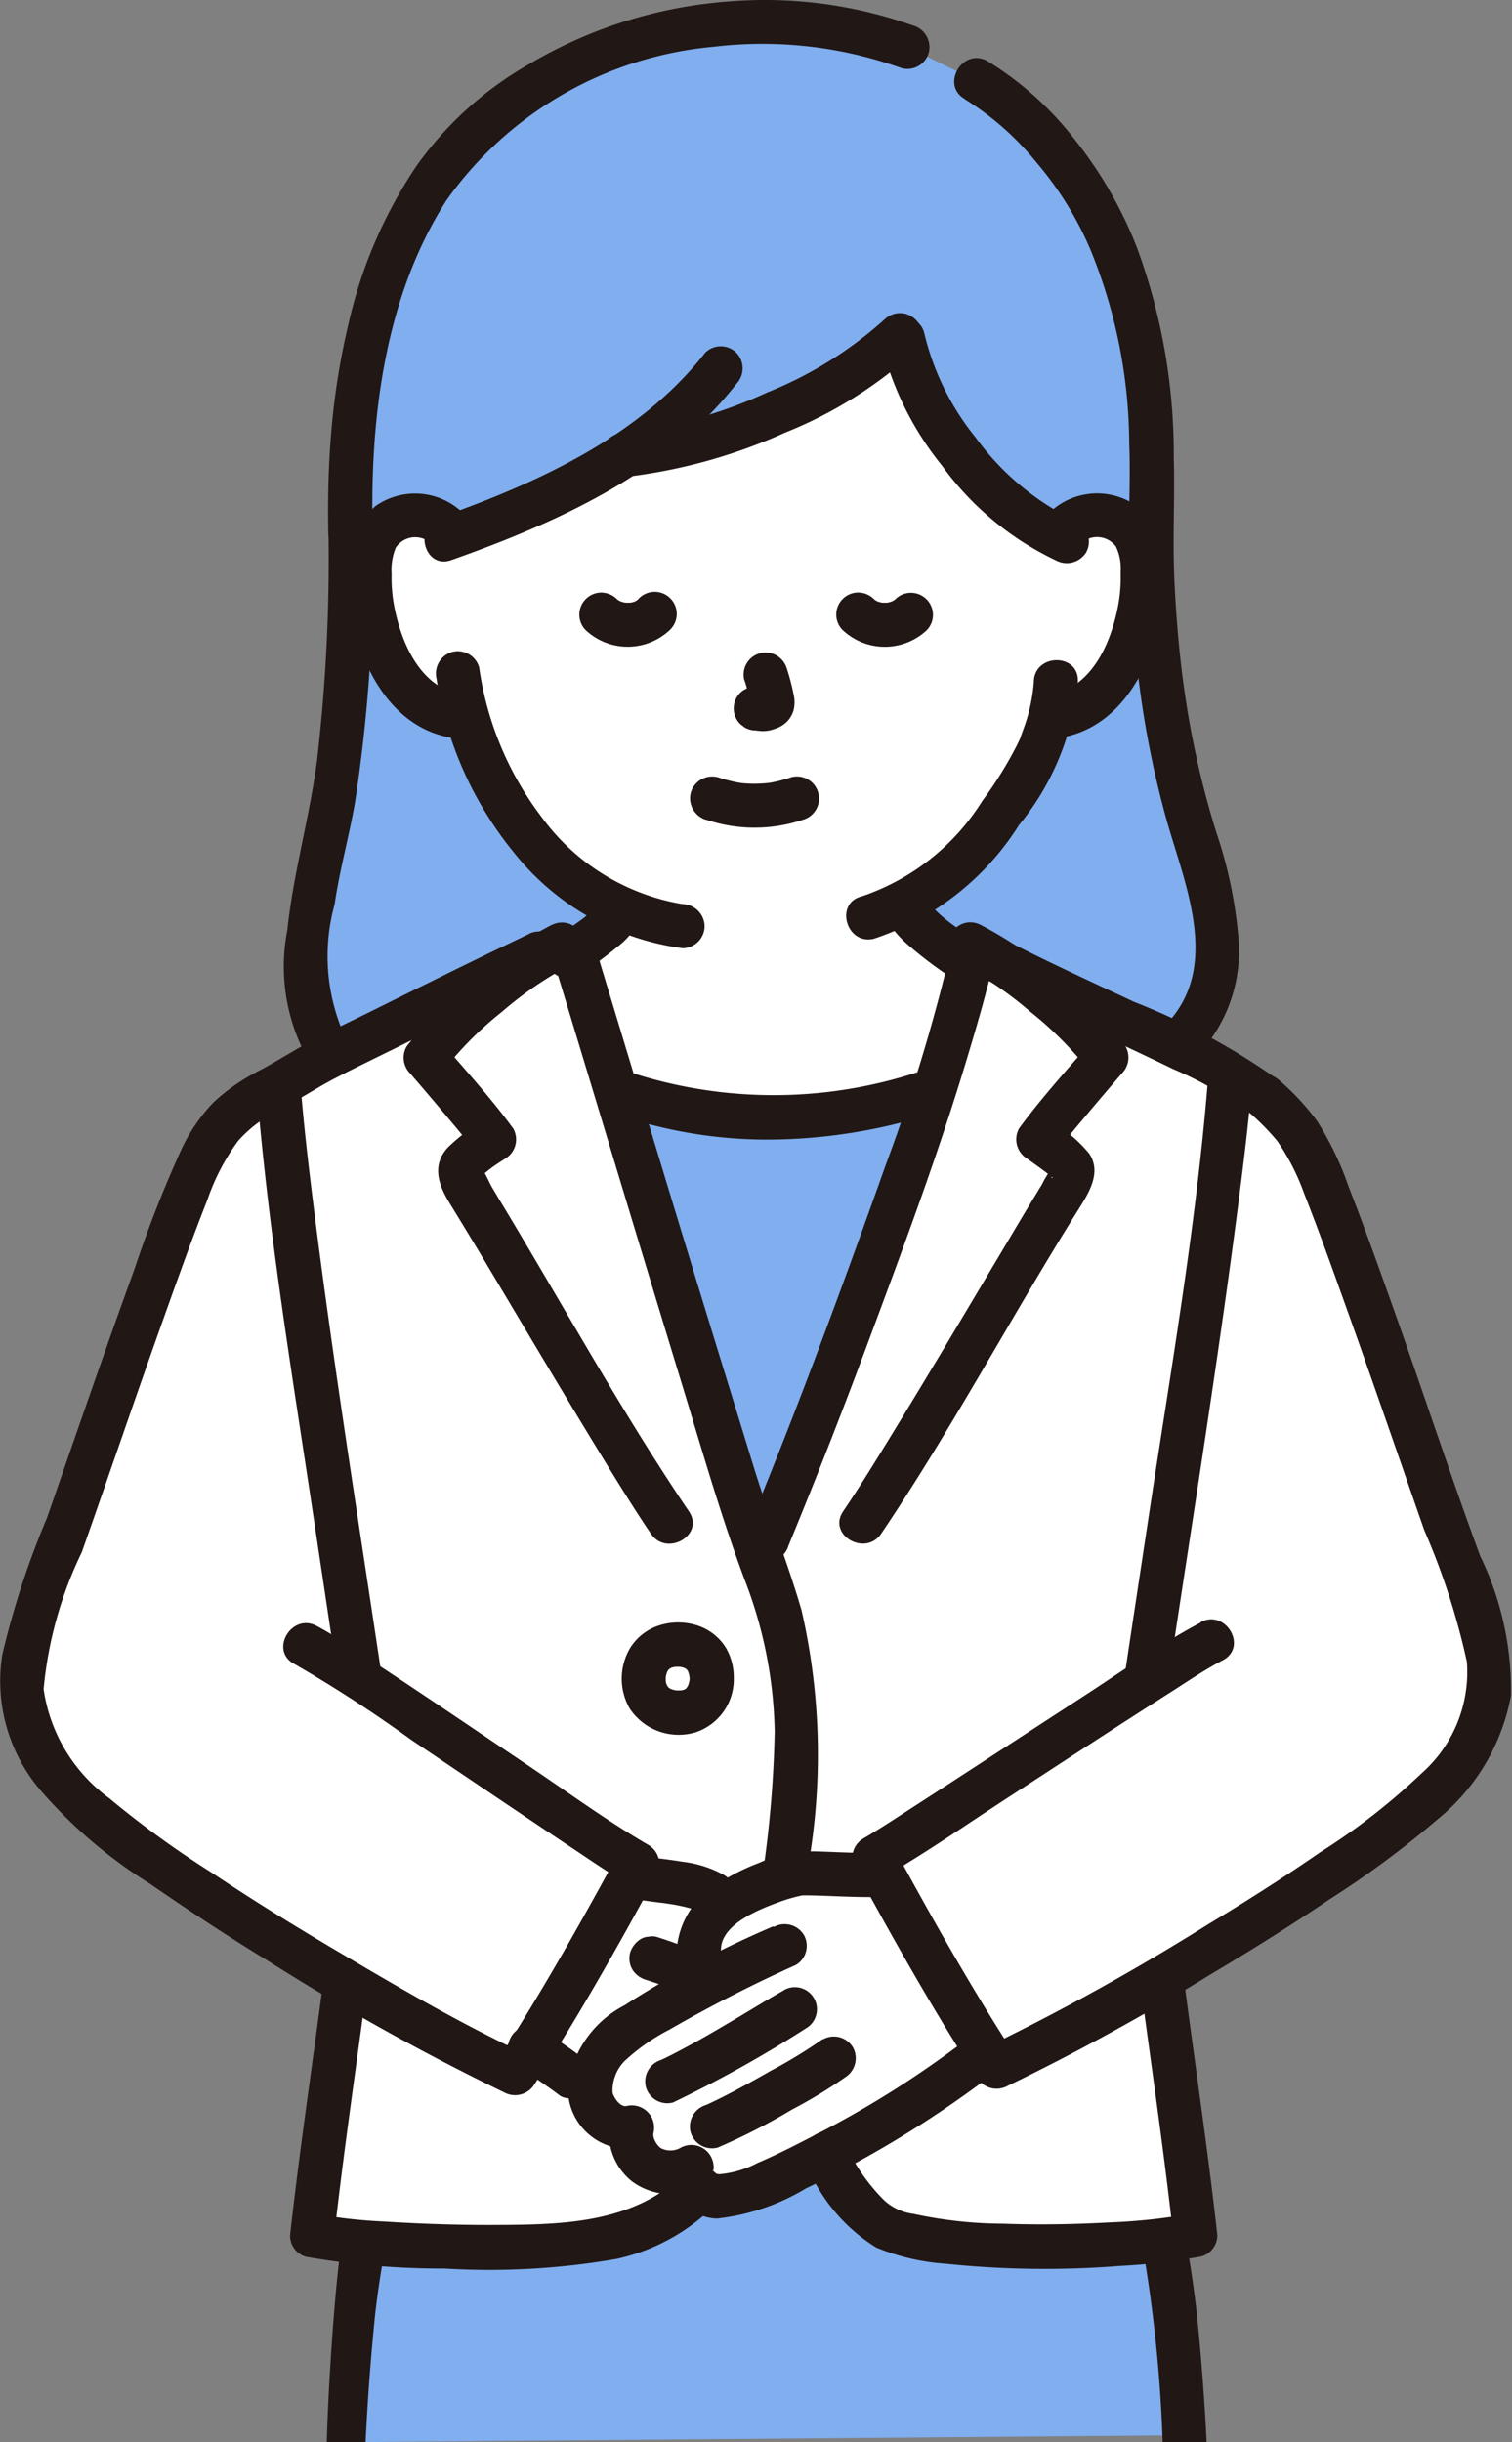 <svg xmlns="http://www.w3.org/2000/svg" viewBox="0 0 40.259 65"><rect x="0" y="0" width="40.259" height="65" fill="#808080" stroke="none"/><defs><style>.cls-1{fill:#fff;}.cls-2{fill:#80aeee;}.cls-3{fill:#211715;}.cls-4{fill:none;}</style></defs><g id="レイヤー_2" data-name="レイヤー 2"><g id="text"><path class="cls-1" d="M25.565,25.476a4.628,4.628,0,0,1-1.471-1.332c-.012-.03-.02-.056-.032-.085a10,10,0,0,0,3.688-4.3c.043-.133.132-.382.212-.679l.166-.027a2.077,2.077,0,0,0,.968-.436,3.115,3.115,0,0,0,.811-1.065,4.93,4.93,0,0,0,.5-2.616,1.645,1.645,0,0,0-.175-.662,1.19,1.19,0,0,0-2.048.029,7.248,7.248,0,0,1-2.4-1.973,7.338,7.338,0,0,1-1.773-3.456A13.809,13.809,0,0,1,18.5,11.762c-.325.088-.492.12-.817.182a9.954,9.954,0,0,1-1.1.169A20.55,20.55,0,0,1,14.5,13.294a17.64,17.64,0,0,1-2.474.922,1.192,1.192,0,0,0-1.994.062,1.658,1.658,0,0,0-.172.662,4.94,4.94,0,0,0,.5,2.616,3.13,3.13,0,0,0,.812,1.065,2.069,2.069,0,0,0,.967.436l.315.049a8.386,8.386,0,0,0,1.6,3.122,7.178,7.178,0,0,0,2.462,1.97.309.309,0,0,1-.014.04,4.055,4.055,0,0,1-1.391,1.2s-3.437,7.486,4.586,7.486S25.565,25.476,25.565,25.476Z"/><path class="cls-1" d="M21.984,57.313a4.193,4.193,0,0,0,1.643,2c1.547.692,6.538.518,8.2.179-.147-1.34-.532-4.086-.882-6.744l-.013-.106c1.556-.9,3.22-1.925,4.556-2.855,1.283-.892,3.021-1.97,3.839-3.629s.037-3.083-.715-5.235c-.793-2.267-2.411-6.994-3.319-9.308a4.958,4.958,0,0,0-1.636-2.436,8.418,8.418,0,0,0-1.784-1.066c-1.38-.685-4.316-2.009-5.707-2.748l-.233-.124a58.868,58.868,0,0,1-1.786,5.93c-1.549,4.345-2.675,7.3-3.918,10.288-.427-1.2-.779-2.412-1.156-3.623-.577-1.858-3.451-11.37-3.81-12.545l-.091-.3-.791.374c-1.652.783-4.374,2.143-5.751,2.827-.254.126-1.244.716-1.478.836a3.467,3.467,0,0,0-.561.314,4.535,4.535,0,0,0-1.637,2.438c-.907,2.313-2.526,7.041-3.317,9.308C.881,43.242.1,44.664.918,46.323s2.557,2.738,3.84,3.63c1.3.906,2.918,1.9,4.44,2.786l-.007.049c-.348,2.65-.731,5.38-.877,6.711,1.174.253,6.608.579,8.509-.1a4.63,4.63,0,0,0,1.827-1.156Z"/><path class="cls-1" d="M23.353,56.592c.119-.067.239-.135.356-.2a22.394,22.394,0,0,0,2.063-1.421c.165-.12.327-.243.484-.368-.977-1.535-1.873-3.115-2.742-4.706-.66.029-1.293-.027-2.032-.039a5.057,5.057,0,0,0-1.994.728,1.67,1.67,0,0,0-.874,1.236l.139,1.012c-.566.294-1.07.567-1.328.722a8.358,8.358,0,0,0-1.3.955,1.468,1.468,0,0,0-.289,1.607,1.027,1.027,0,0,0,.981.494,1.025,1.025,0,0,0,.342.966,1.123,1.123,0,0,0,1.26.082c-.163.219.211.876.769.792a5.237,5.237,0,0,0,1.17-.336C20.856,57.9,22.124,57.285,23.353,56.592Z"/><path class="cls-1" d="M17.627,50.056c-.285-.038-.573-.071-.833-.112-.843,1.546-1.71,3.082-2.651,4.577.355.25.718.483,1.059.747l.506.3a1.831,1.831,0,0,1,.419-1.064,8.423,8.423,0,0,1,1.3-.955c.258-.154.762-.427,1.328-.721l-.139-1.012a1.554,1.554,0,0,1,.636-1.072C19.156,50.3,18.4,50.159,17.627,50.056Z"/><path class="cls-2" d="M9.026,28c1.456-.724,3.846-1.915,5.353-2.629l.791-.374.091.3.013.044a3.616,3.616,0,0,0,1.229-1.1.373.373,0,0,0,.014-.04,7.191,7.191,0,0,1-2.463-1.97,8.4,8.4,0,0,1-1.6-3.122l-.315-.049a2.069,2.069,0,0,1-.967-.436,3.137,3.137,0,0,1-.811-1.065,4.939,4.939,0,0,1-.5-2.616,1.643,1.643,0,0,1,.173-.662,1.19,1.19,0,0,1,1.637-.4,1.207,1.207,0,0,1,.356.334,17.766,17.766,0,0,0,2.474-.922,20.558,20.558,0,0,0,2.084-1.182,9.722,9.722,0,0,0,1.1-.169c.324-.061.492-.095.816-.181a13.82,13.82,0,0,0,5.515-2.885,7.341,7.341,0,0,0,1.773,3.457,7.26,7.26,0,0,0,2.4,1.973,1.19,1.19,0,0,1,2.048-.03,1.642,1.642,0,0,1,.172.663,4.943,4.943,0,0,1-.5,2.616,3.147,3.147,0,0,1-.811,1.065,2.1,2.1,0,0,1-.969.436l-.166.026c-.079.3-.168.547-.212.679a9.988,9.988,0,0,1-3.688,4.3c.012.03.021.056.033.085a4.633,4.633,0,0,0,1.47,1.333,6.634,6.634,0,0,1,.144.672c.1-.375.176-.686.224-.91l.233.123c1.262.671,3.791,1.82,5.28,2.54.1-.064.147-.1.147-.1a3.17,3.17,0,0,0,.8-2.037,9.1,9.1,0,0,0-.5-2.906,27.151,27.151,0,0,1-1.266-8.516h0a28.944,28.944,0,0,0-.056-3.918,11.292,11.292,0,0,0-2.92-6.882,6.584,6.584,0,0,0-1.664-1.4l-1.822-.891A10.41,10.41,0,0,0,20.024.607,11.5,11.5,0,0,0,12.633,3.5C10.514,5.525,9.169,9.231,9.339,14.341h0a34.957,34.957,0,0,1-.681,7.938,19.032,19.032,0,0,0-.511,3.846,2.962,2.962,0,0,0,.42,1.5A3.767,3.767,0,0,0,9.026,28Z"/><path class="cls-2" d="M20.123,29.724a12.1,12.1,0,0,1-3.644-.67l-.084-.025c.99,3.27,2.306,7.615,2.677,8.8.377,1.211.729,2.424,1.156,3.622,1.244-2.984,2.369-5.942,3.918-10.287.247-.692.477-1.379.685-2.03l-.132.034a17.342,17.342,0,0,1-3.944.567C20.556,29.739,20.343,29.734,20.123,29.724Z"/><path class="cls-2" d="M31.532,64.815a38.54,38.54,0,0,0-.483-4.85c-.02-.114-.041-.23-.063-.347-2.107.243-6.02.293-7.357-.306a4.17,4.17,0,0,1-1.639-1.987c-.712.366-1.321.655-1.63.787a5.237,5.237,0,0,1-1.17.336.676.676,0,0,1-.561-.183A4.624,4.624,0,0,1,16.823,59.4c-1.467.523-5.041.447-7.135.269-.017.1-.035.2-.052.3A38.773,38.773,0,0,0,9.148,65"/><path class="cls-3" d="M28.827,14.425a.625.625,0,0,1,.877.11l.006.007a1.357,1.357,0,0,1,.128.687,4.075,4.075,0,0,1-.059.847c-.183,1.006-.69,2.216-1.809,2.416a.593.593,0,0,0-.411.722.6.6,0,0,0,.722.411c1.748-.313,2.583-2.284,2.714-3.868a2.452,2.452,0,0,0-.715-2.281,1.83,1.83,0,0,0-2.286.121.591.591,0,0,0,0,.83.6.6,0,0,0,.83,0Z"/><path class="cls-3" d="M27.528,18.139a4.612,4.612,0,0,1-.27,1.244c-.018.056-.143.382-.063.2q-.059.132-.123.261a10.456,10.456,0,0,1-.912,1.466,6.081,6.081,0,0,1-3.209,2.545c-.736.172-.424,1.3.312,1.132a7.258,7.258,0,0,0,3.866-3.024A7.024,7.024,0,0,0,28.7,18.137c.029-.755-1.145-.754-1.174,0Z"/><path class="cls-3" d="M12.27,13.6a1.831,1.831,0,0,0-2.285-.121,2.452,2.452,0,0,0-.715,2.281c.132,1.585.966,3.555,2.714,3.868a.6.6,0,0,0,.722-.411.593.593,0,0,0-.411-.722c-1.119-.2-1.626-1.409-1.809-2.416a4.041,4.041,0,0,1-.059-.8,1.589,1.589,0,0,1,.109-.7.62.62,0,0,1,.859-.18.437.437,0,0,1,.044.031.6.6,0,0,0,.83,0,.591.591,0,0,0,0-.83Z"/><path class="cls-3" d="M11.625,18.078a9.622,9.622,0,0,0,2.055,4.608,6.884,6.884,0,0,0,4.494,2.551.591.591,0,0,0,.587-.587.6.6,0,0,0-.587-.587,5.833,5.833,0,0,1-3.74-2.3,8.555,8.555,0,0,1-1.676-4,.592.592,0,0,0-.722-.411.6.6,0,0,0-.411.722Z"/><path class="cls-3" d="M24.322.684a11.785,11.785,0,0,0-4.94-.643A12.2,12.2,0,0,0,14.1,1.7a9.35,9.35,0,0,0-3.016,2.725A12.438,12.438,0,0,0,9.283,8.6a19.372,19.372,0,0,0-.466,2.942c-.045.537-.07,1.076-.078,1.614q-.006.459,0,.917c.007.292,0,.614.3.775l-.29-.507A46.485,46.485,0,0,1,8.44,20.25c-.2,1.517-.628,2.981-.79,4.507a5.045,5.045,0,0,0,.411,3.167.588.588,0,0,0,1.014-.593,5.173,5.173,0,0,1-.165-3.264c.132-.91.381-1.791.539-2.694a41.379,41.379,0,0,0,.478-7.032.587.587,0,0,0-.291-.507h0l.291.507c-.094-3.067.272-6.37,1.962-9.012A9.788,9.788,0,0,1,19,1.246a10.957,10.957,0,0,1,5.007.568.591.591,0,0,0,.722-.41.6.6,0,0,0-.411-.723Z"/><path class="cls-3" d="M25.7,2.647a7.687,7.687,0,0,1,1.9,1.68,8.99,8.99,0,0,1,1.438,2.326A13.765,13.765,0,0,1,30.067,11.8c.039.985-.025,1.967,0,2.948s.094,1.982.208,2.968a25.644,25.644,0,0,0,.8,4.156c.473,1.649,1.373,3.728.114,5.239-.481.576.345,1.411.83.83a4.048,4.048,0,0,0,.955-2.988,11.916,11.916,0,0,0-.59-2.806,24,24,0,0,1-.846-3.754c-.142-.983-.223-1.975-.269-2.967-.05-1.08.016-2.156-.016-3.237a15.924,15.924,0,0,0-.966-5.56,11.041,11.041,0,0,0-1.659-2.9,8.6,8.6,0,0,0-2.34-2.105c-.661-.367-1.254.646-.593,1.014Z"/><path class="cls-3" d="M18.776,9.388c-1.741,2.234-4.467,3.466-7.073,4.388-.707.25-.4,1.385.313,1.132,2.782-.985,5.73-2.3,7.59-4.69a.6.6,0,0,0,0-.83A.591.591,0,0,0,18.776,9.388Z"/><path class="cls-3" d="M16.6,12.7A14.387,14.387,0,0,0,20.9,11.516a11.427,11.427,0,0,0,3.5-2.2.588.588,0,0,0-.831-.83,10.454,10.454,0,0,1-3.143,1.96A12.687,12.687,0,0,1,16.6,11.523a.6.6,0,0,0-.587.587.592.592,0,0,0,.587.587Z"/><path class="cls-3" d="M28.709,13.9a7.084,7.084,0,0,1-2.736-2.261,6.96,6.96,0,0,1-1.36-2.759c-.176-.734-1.308-.424-1.132.312a8.294,8.294,0,0,0,1.6,3.2,7.941,7.941,0,0,0,3.036,2.524.606.606,0,0,0,.8-.21.593.593,0,0,0-.211-.8Z"/><path class="cls-3" d="M15.408,25.948a9.854,9.854,0,0,0,1.046-.76,1.938,1.938,0,0,0,.631-.835.587.587,0,1,0-1.132-.312c-.006.017-.013.035-.02.052l.059-.141a.782.782,0,0,1-.1.164L15.984,24a3.11,3.11,0,0,1-.556.519l.118-.092c-.235.181-.482.348-.732.509a.619.619,0,0,0-.269.353.6.6,0,0,0,.058.452.588.588,0,0,0,.8.21Z"/><path class="cls-3" d="M23.5,24.215a2.122,2.122,0,0,0,.135.314,2.205,2.205,0,0,0,.186.254,2.969,2.969,0,0,0,.345.355,11.031,11.031,0,0,0,1.106.845.587.587,0,0,0,.863-.662.656.656,0,0,0-.27-.353c-.2-.14-.405-.284-.6-.434l.119.091a4.063,4.063,0,0,1-.742-.687l.092.119a.991.991,0,0,1-.123-.2l.059.14c-.014-.032-.025-.065-.038-.1a.639.639,0,0,0-.27-.353.6.6,0,0,0-.452-.058.588.588,0,0,0-.352.269.576.576,0,0,0-.059.453Z"/><path class="cls-3" d="M19.823,18.109A4.78,4.78,0,0,1,20,18.8l-.021-.156a.339.339,0,0,1,0,.078L20,18.562a.189.189,0,0,1-.01.041l.059-.14-.015.027.091-.119a.115.115,0,0,1-.022.022l.119-.091a.5.5,0,0,1-.052.026l.14-.059a.53.53,0,0,1-.124.034l.156-.021a.535.535,0,0,1-.12,0l.156.021c-.085-.012-.17-.026-.255-.036a.65.65,0,0,0-.415.172.587.587,0,0,0,0,.83l.119.092a.582.582,0,0,0,.3.08l.017,0-.156-.021a2.568,2.568,0,0,0,.289.038.882.882,0,0,0,.334-.052.82.82,0,0,0,.334-.19.727.727,0,0,0,.181-.3.9.9,0,0,0,0-.454,5.822,5.822,0,0,0-.174-.663.613.613,0,0,0-.27-.351.587.587,0,0,0-.862.663Z"/><path class="cls-3" d="M22.44,16.772a1.635,1.635,0,0,0,2.237,0,.587.587,0,0,0-.83-.83h0a.871.871,0,0,1-.086.075l.118-.092a1.027,1.027,0,0,1-.206.118l.14-.059a1.071,1.071,0,0,1-.248.067l.156-.021a1.223,1.223,0,0,1-.331,0l.156.021a1.071,1.071,0,0,1-.248-.067l.141.059a1.027,1.027,0,0,1-.206-.118l.119.092a.86.86,0,0,1-.085-.075.608.608,0,0,0-.415-.172.587.587,0,0,0-.416,1Z"/><path class="cls-3" d="M17,15.942a.98.98,0,0,1-.084.075l.119-.092a.99.99,0,0,1-.2.118l.14-.059a1.042,1.042,0,0,1-.246.067l.157-.021a1.23,1.23,0,0,1-.332,0l.156.021a1.1,1.1,0,0,1-.25-.067l.14.059a1.008,1.008,0,0,1-.216-.124l.118.092a.832.832,0,0,1-.077-.068.61.61,0,0,0-.416-.172.588.588,0,0,0-.415,1,1.637,1.637,0,0,0,2.237,0,.588.588,0,1,0-.83-.832Z"/><path class="cls-3" d="M18.81,21.819a4.038,4.038,0,0,0,2.566,0,.587.587,0,1,0-.312-1.132,3.7,3.7,0,0,1-.588.151c-.065.009-.05.008.044-.006l-.075.008-.112.01c-.1.006-.2.01-.3.009s-.206-.009-.308-.019c-.138-.014.135.025,0,0-.049-.01-.1-.017-.147-.027a4.585,4.585,0,0,1-.463-.126.592.592,0,0,0-.722.411.6.6,0,0,0,.411.723Z"/><path class="cls-3" d="M9.734,65q.081-1.7.254-3.4c.065-.572.15-1.13.254-1.706a.6.6,0,0,0-.411-.722.592.592,0,0,0-.722.411v0c-.2,1.257-.375,4.049-.408,5.415"/><path class="cls-3" d="M32.128,65q-.087-1.739-.266-3.473-.117-.99-.294-1.972a.593.593,0,0,0-.722-.411.6.6,0,0,0-.411.722A37.873,37.873,0,0,1,30.957,65"/><path class="cls-4" d="M10.814,54.286h18.81"/><path class="cls-3" d="M25.869,25.87c1.19.63,2.419,1.189,3.638,1.762.577.271,1.155.542,1.73.822a9.759,9.759,0,0,1,2,1.14c.578.477,1.413-.349.83-.83a17.933,17.933,0,0,0-3.875-2.1c-1.251-.587-2.512-1.16-3.734-1.806-.667-.352-1.262.66-.592,1.014Z"/><path class="cls-3" d="M19.537,44.652a1.553,1.553,0,0,0-.212-.8,1.4,1.4,0,0,0-.774-.595,1.653,1.653,0,0,0-1.013.008,1.413,1.413,0,0,0-.77.614,1.6,1.6,0,0,0-.006,1.587,1.563,1.563,0,0,0,1.758.64,1.485,1.485,0,0,0,1.017-1.459.587.587,0,1,0-1.174,0,1.471,1.471,0,0,1-.012.162l.021-.156a1.184,1.184,0,0,1-.075.274l.059-.141a.948.948,0,0,1-.111.193l.092-.119A.8.8,0,0,1,18.2,45l.118-.091A.91.91,0,0,1,18.16,45l.14-.059a.949.949,0,0,1-.222.061l.156-.02a1.342,1.342,0,0,1-.323,0l.157.02a1.079,1.079,0,0,1-.257-.066l.14.058a.852.852,0,0,1-.183-.1l.117.092a.857.857,0,0,1-.151-.15l.092.119a.889.889,0,0,1-.11-.189l.059.14a.951.951,0,0,1-.062-.228l.021.156a1.156,1.156,0,0,1,0-.282l-.021.155a1.139,1.139,0,0,1,.076-.28l-.059.14a.97.97,0,0,1,.1-.173l-.092.119a.847.847,0,0,1,.143-.144l-.119.092a.9.9,0,0,1,.167-.1l-.14.059a1.064,1.064,0,0,1,.254-.07l-.156.021a1.3,1.3,0,0,1,.3,0l-.156-.021a1.117,1.117,0,0,1,.26.067l-.141-.059a.863.863,0,0,1,.184.106l-.119-.092a.821.821,0,0,1,.125.125l-.091-.119a.878.878,0,0,1,.106.18l-.059-.14a1.026,1.026,0,0,1,.064.237L18.35,44.5a1.3,1.3,0,0,1,.011.152.587.587,0,0,0,1.174,0Z"/><path class="cls-3" d="M25.38,25.016a48.3,48.3,0,0,1-1.8,6c-.794,2.235-1.608,4.462-2.465,6.675q-.612,1.573-1.254,3.136a.589.589,0,0,0,.411.722.6.6,0,0,0,.722-.411q1.171-2.843,2.237-5.728c.893-2.4,1.786-4.806,2.523-7.26.279-.93.556-1.868.76-2.818.158-.737-.974-1.052-1.133-.312Z"/><path class="cls-3" d="M21.477,57.61a4.614,4.614,0,0,0,1.855,2.208,5.829,5.829,0,0,0,1.834.43,25.451,25.451,0,0,0,4.684.057,16.4,16.4,0,0,0,2.132-.248.587.587,0,0,0,.431-.566c-.25-2.253-.587-4.5-.882-6.744a.606.606,0,0,0-.587-.587.591.591,0,0,0-.587.587c.3,2.247.632,4.491.882,6.744l.431-.566a15.453,15.453,0,0,1-2.125.225c-.948.053-1.9.068-2.85.034a11.421,11.421,0,0,1-2.375-.262,1.4,1.4,0,0,1-.8-.382,5.087,5.087,0,0,1-1.035-1.522c-.341-.675-1.355-.081-1.013.592Z"/><path class="cls-3" d="M14.083,24.859c-1.388.659-2.764,1.343-4.139,2.026-.563.28-1.135.547-1.69.842-.474.252-.925.546-1.4.795-.67.35-.077,1.364.593,1.014.475-.249.925-.544,1.4-.8.555-.293,1.126-.562,1.689-.842,1.376-.683,2.752-1.367,4.14-2.026.682-.323.088-1.336-.593-1.014Z"/><path class="cls-3" d="M14.7,25.446c.736,2.409,1.461,4.821,2.192,7.232q.625,2.064,1.255,4.129c.534,1.747,1.036,3.509,1.674,5.223a11.725,11.725,0,0,1,.806,4.058,29.739,29.739,0,0,1-.312,3.746.59.59,0,0,0,.587.587.6.6,0,0,0,.587-.587,17.158,17.158,0,0,0-.147-6.975c-.381-1.313-.9-2.588-1.3-3.9q-.312-1.017-.626-2.035Q18.1,32.66,16.814,28.387q-.492-1.628-.986-3.253c-.22-.72-1.354-.413-1.132.312Z"/><path class="cls-3" d="M14.688,24.617a10.976,10.976,0,0,0-2.153,1.477,10.471,10.471,0,0,0-1.71,1.76.593.593,0,0,0,.092.711q.542.627,1.074,1.263.215.255.426.513c.062.075.122.15.183.225.088.109-.041-.059.047.063l.211-.8a4.933,4.933,0,0,0-.937.715c-.424.461-.253.982.042,1.464s.578.945.862,1.42c1.01,1.691,2.012,3.386,3.038,5.067.478.782.955,1.566,1.468,2.326.421.622,1.438.035,1.014-.593-1.827-2.7-3.4-5.58-5.09-8.366L13.1,31.6c-.059-.093-.212-.464-.277-.479.115.026-.229.371.023.155.069-.059.136-.115.208-.169.129-.1.265-.183.4-.271a.593.593,0,0,0,.211-.8c-.585-.8-1.266-1.549-1.914-2.3l.091.712a9.4,9.4,0,0,1,1.527-1.522,9.655,9.655,0,0,1,1.915-1.293c.677-.335.083-1.348-.593-1.014Z"/><path class="cls-3" d="M25.513,25.631a9.691,9.691,0,0,1,1.916,1.293,9.389,9.389,0,0,1,1.526,1.522l.092-.711c-.648.752-1.33,1.5-1.914,2.3a.6.6,0,0,0,.211.8c.1.069.7.5.686.514-.075.059.026-.284-.076-.182a2.427,2.427,0,0,0-.215.365c-.041.065-.082.13-.122.2-.316.514-.622,1.034-.931,1.552-.961,1.613-1.919,3.229-2.9,4.83-.435.71-.87,1.421-1.337,2.111-.424.628.593,1.216,1.014.593,1.884-2.789,3.462-5.771,5.247-8.621.277-.442.629-.986.291-1.494a3.593,3.593,0,0,0-1.065-.877l.211.8c.088-.122-.04.046.047-.063l.183-.225q.212-.258.426-.513.533-.636,1.074-1.263a.6.6,0,0,0,.092-.711,10.5,10.5,0,0,0-1.709-1.76,11.006,11.006,0,0,0-2.153-1.477c-.675-.334-1.271.679-.593,1.014Z"/><path class="cls-3" d="M32.154,28.846c-.318,3.879-1,7.739-1.579,11.584q-.312,2.055-.622,4.11a.607.607,0,0,0,.411.722.592.592,0,0,0,.723-.411c.671-4.475,1.4-8.945,1.964-13.436.107-.854.208-1.71.278-2.569.062-.753-1.113-.749-1.174,0Z"/><path class="cls-3" d="M8.6,52.789c-.293,2.236-.629,4.469-.877,6.711a.585.585,0,0,0,.431.566,21.044,21.044,0,0,0,3.674.311,19.771,19.771,0,0,0,4.592-.257,5.288,5.288,0,0,0,2.642-1.459.587.587,0,0,0-.83-.83c-1.376,1.387-3.365,1.38-5.189,1.387q-1.392,0-2.784-.09a13.654,13.654,0,0,1-1.792-.194L8.9,59.5c.249-2.242.583-4.475.878-6.711a.591.591,0,0,0-.587-.587.6.6,0,0,0-.587.587Z"/><path class="cls-3" d="M6.84,29.019c.316,3.872.965,7.725,1.539,11.564Q8.69,42.65,9,44.717a.591.591,0,0,0,.722.411.6.6,0,0,0,.411-.722C9.49,40.107,8.8,35.812,8.275,31.5c-.1-.824-.192-1.649-.26-2.476-.061-.747-1.236-.754-1.174,0Z"/><path class="cls-3" d="M16.637,50.509c.233.036.466.066.7.1l.158.02.08.011.028,0,.069.01.156.023a5.122,5.122,0,0,1,.545.114c.08.022.157.049.235.077s-.065-.029-.066-.028a.226.226,0,0,1,.047.023,1.14,1.14,0,0,1,.108.06.591.591,0,0,0,.8-.211.6.6,0,0,0-.211-.8,3.028,3.028,0,0,0-1.115-.358c-.243-.04-.487-.071-.732-.1l-.3-.038.036.005-.067-.01-.164-.025a.643.643,0,0,0-.453.059.587.587,0,0,0,.141,1.073Z"/><path class="cls-3" d="M18.23,51.811q-.36-.138-.728-.255a.446.446,0,0,0-.235-.01.432.432,0,0,0-.218.069.66.66,0,0,0-.27.353.591.591,0,0,0,.059.452.633.633,0,0,0,.352.27c.245.077.488.162.727.255a.457.457,0,0,0,.235.011.443.443,0,0,0,.218-.07.659.659,0,0,0,.27-.351.6.6,0,0,0-.058-.452l-.092-.119a.586.586,0,0,0-.259-.151Z"/><path class="cls-3" d="M15.5,54.761c-.353-.271-.724-.51-1.087-.765a.587.587,0,0,0-.862.663l.059.14a.59.59,0,0,0,.21.211c.362.255.734.494,1.087.765a.432.432,0,0,0,.218.069.446.446,0,0,0,.235-.01.6.6,0,0,0,.352-.27.6.6,0,0,0,.059-.452l-.059-.141a.59.59,0,0,0-.211-.21Z"/><path class="cls-3" d="M19.2,51.818c.074-.636,1.034-1.01,1.579-1.207a4.2,4.2,0,0,1,.549-.158c.068-.015-.058,0,.047-.008.035,0,.07,0,.106,0,.14,0,.282.006.423.01.537.019,1.073.049,1.611.028a.587.587,0,1,0,0-1.174c-.615.024-1.229-.019-1.844-.035a3.574,3.574,0,0,0-1.472.312,5.562,5.562,0,0,0-1.29.69,2.21,2.21,0,0,0-.884,1.545.59.59,0,0,0,.588.587.6.6,0,0,0,.587-.587Z"/><path class="cls-3" d="M20.584,51.272a26.41,26.41,0,0,0-3.956,2.1,2.843,2.843,0,0,0-1.5,2.075,1.6,1.6,0,0,0,1.456,1.74,1.634,1.634,0,0,0,.389-.013l-.723-.722a1.623,1.623,0,0,0,.57,1.6,1.715,1.715,0,0,0,1.895.11l-.8-.8c-.427.777.391,1.685,1.184,1.684a5.814,5.814,0,0,0,2.358-.8A28.367,28.367,0,0,0,26.439,55.2a.607.607,0,0,0,.211-.8.591.591,0,0,0-.8-.21,26.481,26.481,0,0,1-3.976,2.544c-.56.291-1.124.587-1.705.834a2.655,2.655,0,0,1-1.019.3.473.473,0,0,1-.117-.027c-.172-.043.073-.2-.1.116a.592.592,0,0,0-.8-.8.552.552,0,0,1-.548.01.57.57,0,0,1-.186-.3.664.664,0,0,1,0-.126c0,.029-.026.108,0,.034a.595.595,0,0,0-.722-.722c-.187.029-.356-.273-.367-.366a1.122,1.122,0,0,1,.317-.829,5.344,5.344,0,0,1,1.2-.841,37.786,37.786,0,0,1,3.366-1.72.592.592,0,0,0,.21-.8.6.6,0,0,0-.8-.211Z"/><path class="cls-3" d="M20.867,52.974c-.513.289-1.013.605-1.521.9-.34.2-.681.4-1.028.585q-.221.121-.446.236l-.193.095c-.033.016-.066.029-.1.046-.13.061.114-.046.03-.012a.6.6,0,0,0-.411.723.592.592,0,0,0,.722.411,32.847,32.847,0,0,0,3.539-1.973.587.587,0,0,0-.588-1.017l0,0Z"/><path class="cls-3" d="M21.9,54.275a12.669,12.669,0,0,1-1.378.84q-.493.283-.994.55c-.151.079-.3.156-.455.231-.067.033-.134.065-.2.095l-.093.042c-.094.044.152-.062.019-.008a.6.6,0,0,0-.411.722.593.593,0,0,0,.722.411,16.663,16.663,0,0,0,1.969-1.007A13.07,13.07,0,0,0,22.5,55.29a.6.6,0,0,0,.21-.8.593.593,0,0,0-.8-.211Z"/><path class="cls-3" d="M7.834,44.285a35.83,35.83,0,0,1,3.119,2.024c1.444.969,2.881,1.946,4.328,2.908.461.307.918.625,1.4.9l-.209-.8c-1.027,1.891-2.084,3.767-3.255,5.572l.8-.21c-1.776-.827-3.484-1.829-5.168-2.826-1.08-.64-2.149-1.3-3.193-2a25.663,25.663,0,0,1-2.741-1.987,4.368,4.368,0,0,1-1.754-2.91,10.578,10.578,0,0,1,1.018-3.646c.725-2.055,1.427-4.12,2.16-6.173.381-1.071.765-2.143,1.182-3.2a5.823,5.823,0,0,1,.824-1.578,3.515,3.515,0,0,1,1.1-.822.588.588,0,0,0-.593-1.014,5.11,5.11,0,0,0-1.177.827,4.63,4.63,0,0,0-.841,1.233,32.084,32.084,0,0,0-1.248,3.179c-.8,2.2-1.563,4.422-2.336,6.639A22.583,22.583,0,0,0,.06,44.044a4.478,4.478,0,0,0,1.034,3.623A12.765,12.765,0,0,0,3.982,50.13c1.018.7,2.043,1.38,3.1,2.025a63.631,63.631,0,0,0,6.345,3.536.605.605,0,0,0,.8-.211c1.172-1.806,2.229-3.681,3.256-5.572a.6.6,0,0,0-.211-.8c-1.084-.629-2.11-1.378-3.149-2.078-1.438-.968-2.871-1.942-4.32-2.893-.45-.3-.9-.612-1.375-.864-.667-.352-1.262.66-.592,1.014Z"/><path class="cls-3" d="M31.97,43.184c-1.1.581-2.134,1.326-3.177,2-1.473.954-2.94,1.917-4.415,2.869-.464.3-.925.607-1.4.884a.6.6,0,0,0-.211.8c1.028,1.89,2.084,3.766,3.255,5.572a.607.607,0,0,0,.8.21,60.5,60.5,0,0,0,5.364-2.941c1.089-.649,2.166-1.317,3.215-2.028a25.228,25.228,0,0,0,2.883-2.134,5.535,5.535,0,0,0,1.946-3.279,8.147,8.147,0,0,0-.819-3.725c-.788-2.14-1.5-4.308-2.264-6.457-.4-1.125-.8-2.251-1.236-3.364a8.255,8.255,0,0,0-.845-1.759,6.605,6.605,0,0,0-1-1.076c-.555-.511-1.388.318-.83.83a6.52,6.52,0,0,1,.771.779,6.032,6.032,0,0,1,.717,1.4c.36.912.692,1.835,1.023,2.759.741,2.062,1.454,4.134,2.175,6.2a18.852,18.852,0,0,1,1.136,3.506,3.6,3.6,0,0,1-1.21,2.971,17.366,17.366,0,0,1-2.7,2.1c-.982.68-1.993,1.318-3.015,1.936a62.25,62.25,0,0,1-5.9,3.267l.8.211c-1.172-1.808-2.229-3.683-3.256-5.575l-.211.8c1.1-.635,2.146-1.364,3.208-2.055,1.467-.954,2.93-1.914,4.406-2.853.454-.289.9-.595,1.382-.846.668-.353.076-1.367-.593-1.014Z"/><path class="cls-3" d="M24.541,28.5a12.317,12.317,0,0,1-7.905-.008.593.593,0,0,0-.723.411.6.6,0,0,0,.411.722,12.33,12.33,0,0,0,4.229.705,14.573,14.573,0,0,0,4.3-.7.587.587,0,0,0-.312-1.132Z"/></g></g></svg>